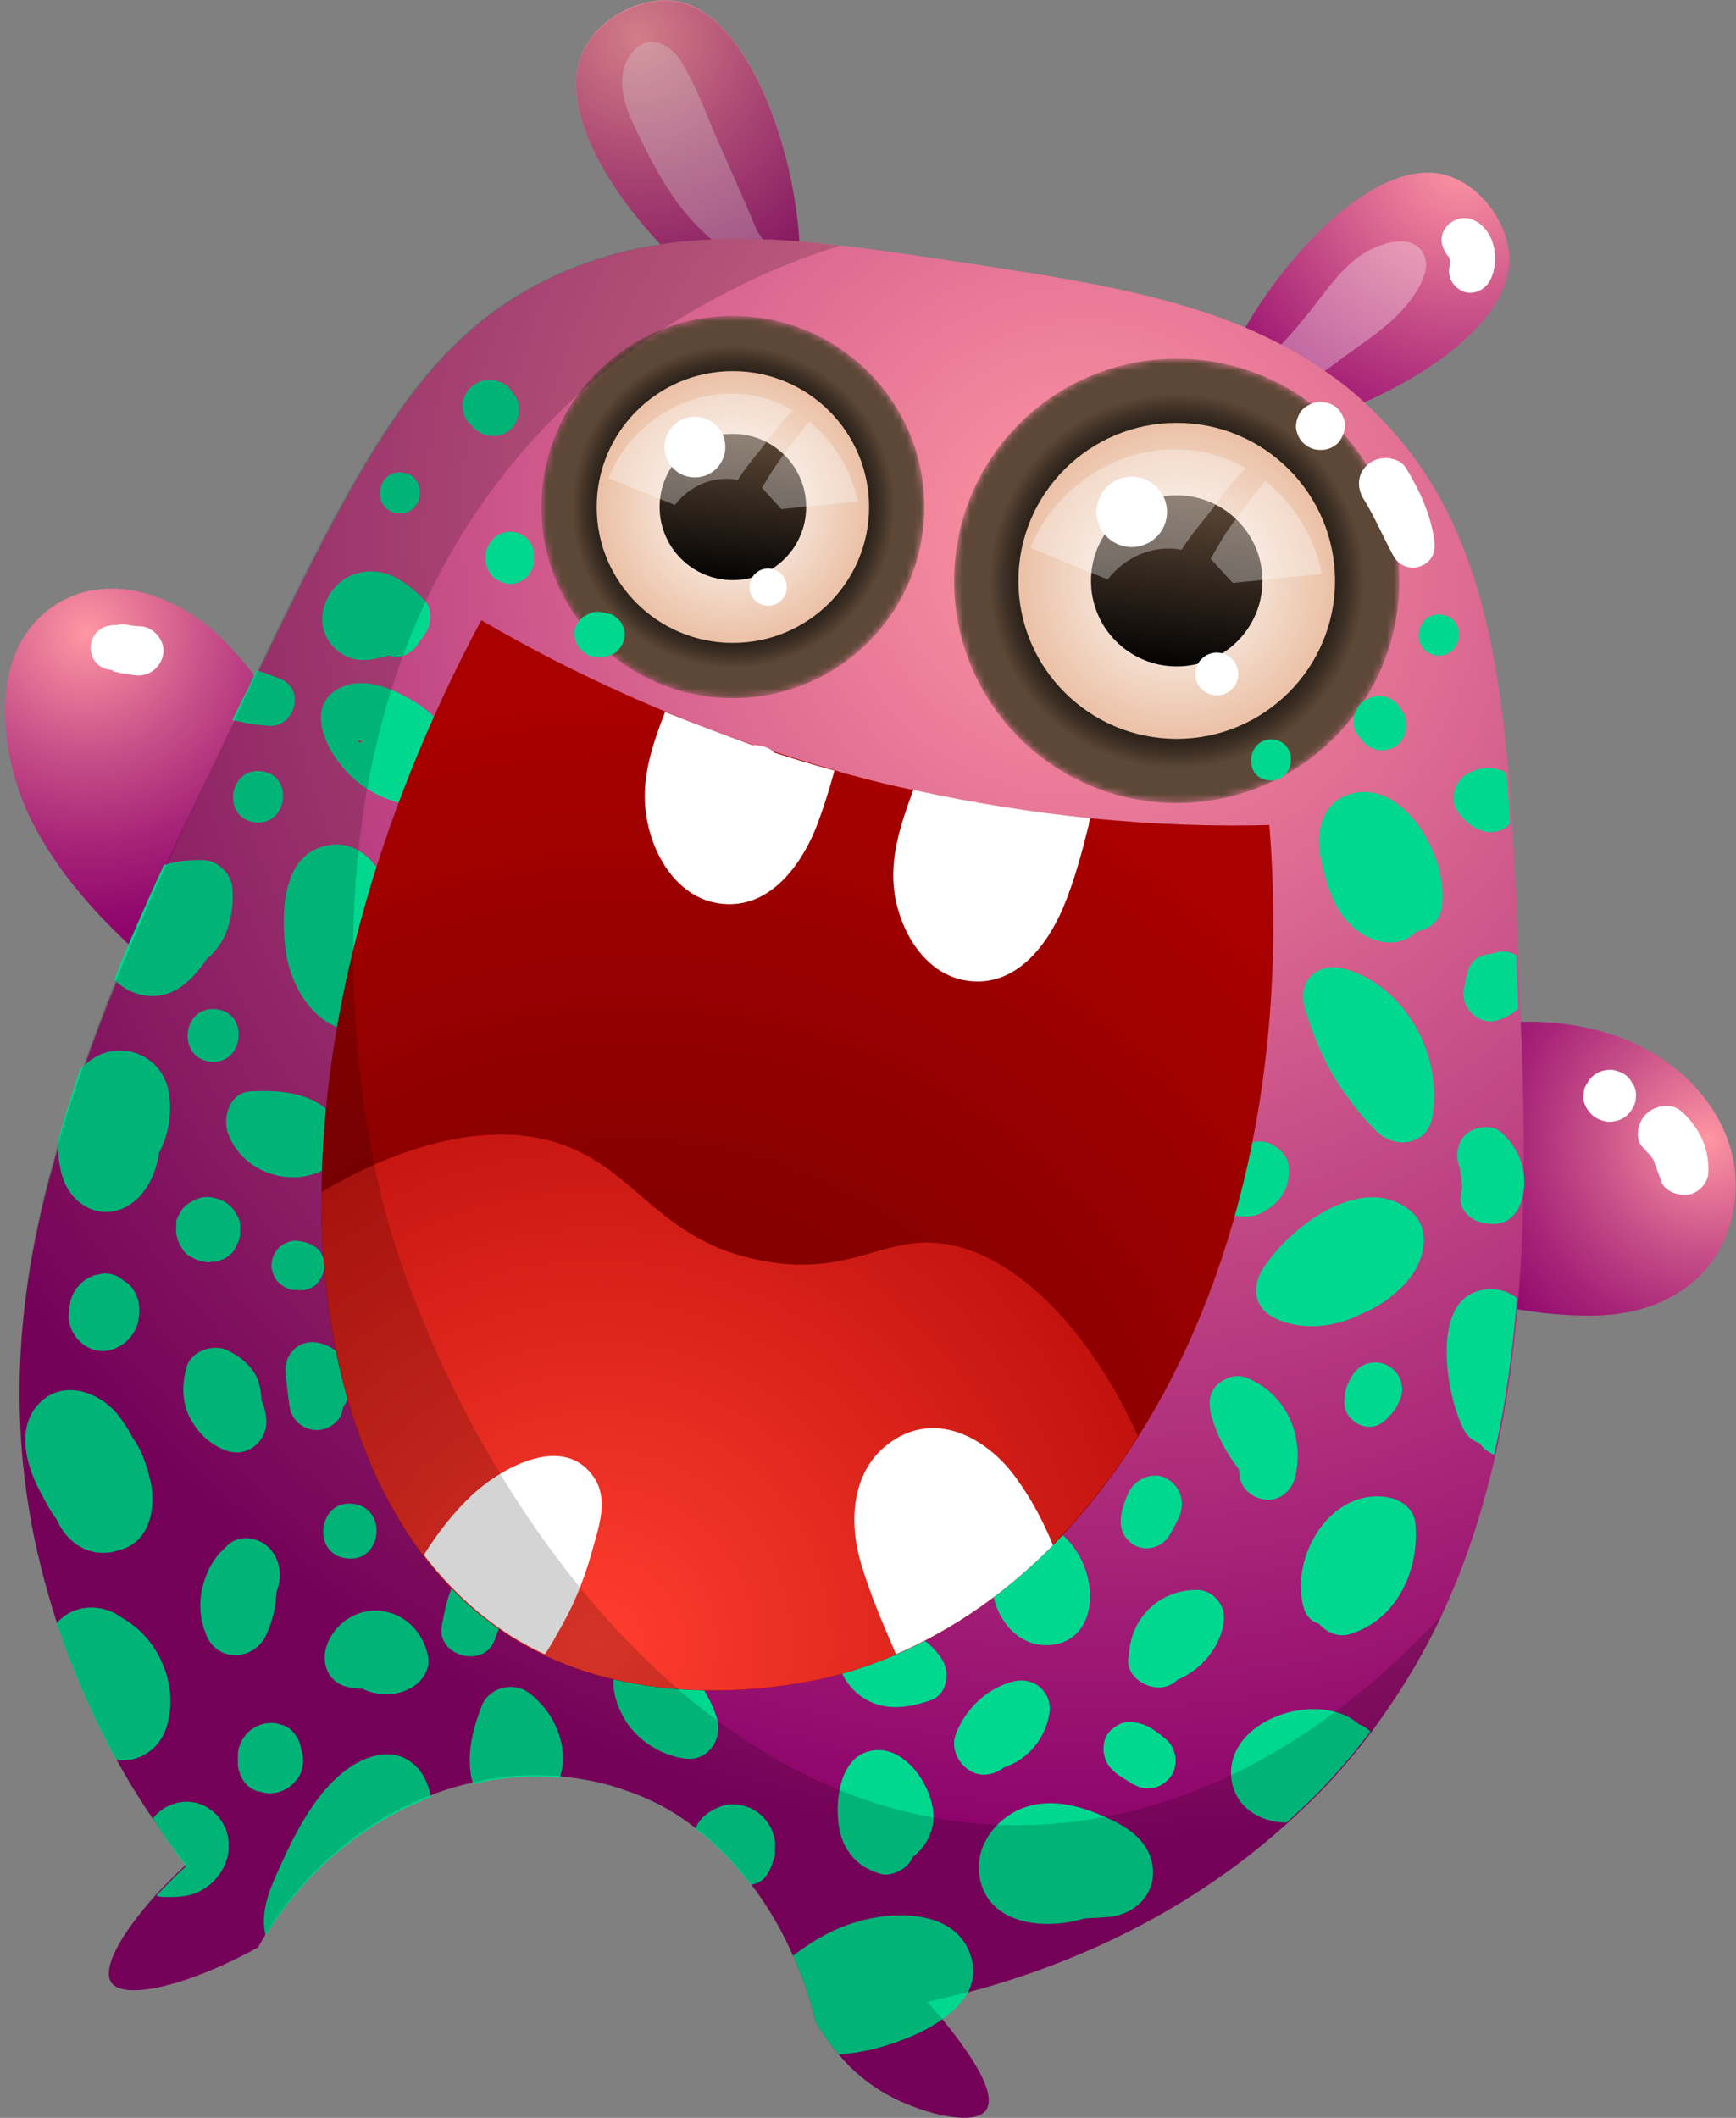 <svg width="246" height="300" viewBox="0 0 246 300" fill="none" xmlns="http://www.w3.org/2000/svg">
<rect x="0" y="0" width="246" height="300" fill="#808080" stroke="none"/>
<g clip-path="url(#clip0)">
<path d="M172.918 59.413C169 53.062 190.65 20.619 204.953 24.82C209.753 26.189 214.161 31.856 213.867 37.329C212.986 52.28 176.935 65.96 172.918 59.413Z" fill="url(#paint0_radial)"/>
<path d="M93.469 34.495C96.212 37.426 99.053 39.967 101.796 41.824C105.812 44.56 109.241 45.83 111.102 44.56C112.572 43.583 113.258 40.553 113.356 36.645C113.356 35.863 113.356 34.983 113.258 34.104C112.572 21.302 106.008 1.465 95.428 0.097C90.432 -0.489 84.162 2.931 82.301 8.013C79.46 15.439 85.925 26.482 93.469 34.495Z" fill="url(#paint1_radial)"/>
<path opacity="0.32" d="M173.506 55.7C176.641 54.332 178.894 51.693 181.147 49.25C183.596 46.71 185.752 43.974 187.907 41.14C189.67 38.892 191.629 36.645 194.177 35.374C196.528 34.202 200.446 33.127 201.818 36.156C202.993 38.892 199.858 42.801 197.997 44.658C195.45 47.198 192.413 49.055 189.572 51.205C186.339 53.55 183.107 55.993 179.874 58.338C178.894 59.022 177.816 59.902 176.543 59.804C175.857 60 175.171 60.097 174.486 60.195C171.743 60.195 171.155 56.677 173.506 55.7Z" fill="white"/>
<path opacity="0.32" d="M89.354 7.719C91.509 4.592 94.84 5.961 96.506 8.697C98.465 11.824 99.739 15.244 101.11 18.566C103.167 23.257 105.322 27.948 107.282 32.736C108.261 34.006 108.849 35.374 109.045 36.938C109.437 37.817 109.731 38.697 110.123 39.674C111.004 42.019 107.282 43.974 106.008 41.628C105.812 41.14 105.518 40.749 105.322 40.26C104.931 39.967 104.637 39.674 104.539 39.088C103.755 36.351 101.894 34.886 99.836 33.029C97.485 30.879 95.526 28.241 93.861 25.505C92.195 22.671 90.726 19.739 89.354 16.71C88.179 13.876 87.395 10.456 89.354 7.719Z" fill="white"/>
<path d="M194.764 172.768C196.528 170.032 200.544 169.934 202.602 172.28C202.797 172.377 202.993 172.377 203.189 172.475C204.169 172.768 205.149 173.061 206.128 173.355C207.01 173.648 207.99 173.843 208.871 174.136C207.892 173.061 206.912 171.987 206.128 170.814C205.051 169.446 204.169 167.98 203.581 166.221C202.797 163.974 202.993 162.019 203.777 160.456C204.463 157.622 206.52 155.667 209.067 154.397C207.01 154.495 205.051 154.202 203.287 153.029C201.132 151.465 201.426 147.557 204.071 146.677C213.084 143.648 224.84 144.039 233.265 148.632C241.494 153.029 247.273 161.531 245.706 171.009C244.041 181.075 235.812 186.156 226.113 186.351C220.529 186.449 215.043 185.667 209.557 184.299C206.716 183.615 203.973 182.833 201.132 181.954C198.683 181.172 196.332 180.781 194.666 178.632C193.295 176.97 193.589 174.625 194.764 172.768Z" fill="url(#paint2_radial)"/>
<path d="M6.476 86.677C14.215 80.325 24.893 84.039 31.261 90.293C38.315 97.231 43.899 106.514 43.899 116.579C43.899 118.925 41.841 120 39.784 119.804C39.196 120.879 38.315 121.759 37.237 122.443C37.629 126.058 34.102 129.088 31.065 128.013C30.967 128.404 30.869 128.892 30.771 129.283C31.555 130.26 32.241 131.14 33.025 132.117C35.474 135.146 32.339 139.446 29.008 138.86C27.441 139.837 25.383 140.032 23.718 138.566C15.881 132.117 8.141 124.299 3.831 114.918C0.108 106.514 -1.655 93.322 6.476 86.677Z" fill="url(#paint3_radial)"/>
<path d="M6.868 225.928C7.26 227.296 7.652 228.566 8.043 229.837C10.493 237.166 13.431 243.615 16.468 249.185C18.134 252.215 19.897 255.048 21.563 257.491C23.228 260.032 24.893 262.28 26.363 264.136C24.795 265.602 23.424 266.97 22.15 268.338C17.056 274.006 14.411 278.892 15.783 280.846C17.546 283.289 26.167 281.531 36.551 275.863C36.943 275.179 37.335 274.495 37.727 273.908C43.507 264.527 51.932 257.785 61.14 254.267C63.1 253.485 65.059 252.899 67.018 252.508C71.133 251.531 75.247 251.237 79.362 251.628C82.497 251.921 85.632 252.508 88.57 253.583C92.391 254.853 95.722 256.71 98.563 258.957C101.698 261.303 104.245 264.039 106.4 266.873C109.045 270.293 111.004 273.908 112.376 277.035C114.629 282.019 115.413 285.83 115.511 286.221C116.197 287.491 117.274 289.153 118.842 291.009C120.703 293.257 123.25 295.504 126.777 297.263C130.891 299.316 137.945 301.27 139.708 298.925C141.57 296.384 136.573 289.739 133.536 286.026C132.459 284.755 131.577 283.778 131.381 283.583C133.145 283.192 135.104 282.703 137.161 282.215C150.092 278.794 167.334 271.954 182.519 258.176C183.792 257.003 185.164 255.732 186.437 254.462C189.376 251.531 192.021 248.404 194.373 245.276C198.291 240 201.622 234.527 204.267 228.86C207.696 221.531 210.145 213.908 211.908 206.091C213.574 198.86 214.553 191.433 215.141 183.908C215.533 179.511 215.729 175.114 215.827 170.618C215.827 168.566 215.925 166.612 215.925 164.56C215.925 157.329 215.729 150 215.435 142.866C215.337 140.325 215.239 137.882 215.141 135.342C215.141 135.048 215.141 134.658 215.141 134.364C214.847 128.208 214.651 122.345 214.259 116.677C214.161 114.234 213.966 111.889 213.77 109.641C211.908 87.654 207.696 70.162 193.491 57.166C193.393 57.068 193.295 56.97 193.197 56.873C191.532 55.309 189.768 53.941 187.907 52.671C185.948 51.303 183.89 50.032 181.833 48.957C180.168 48.078 178.502 47.296 176.739 46.514C165.081 41.531 151.562 39.478 136.083 37.133C130.108 36.254 124.524 35.374 119.234 34.788C117.274 34.592 115.413 34.397 113.454 34.202C111.69 34.104 110.025 33.908 108.359 33.908C105.91 33.811 103.461 33.811 101.11 33.908C98.661 34.006 96.212 34.202 93.763 34.592C89.256 35.276 84.848 36.449 80.439 38.306C60.846 46.514 52.03 63.224 36.649 95.081C36.257 95.863 35.865 96.742 35.474 97.622C34.69 99.185 34.004 100.651 33.318 102.215C29.988 109.25 26.657 115.993 23.62 122.736C21.171 128.208 18.82 133.583 16.566 138.957C14.803 143.257 13.236 147.459 11.766 151.661C10.591 154.983 9.513 158.306 8.533 161.628C2.068 182.736 0.402 203.648 6.868 225.928Z" fill="url(#paint4_radial)"/>
<mask id="mask0" mask-type="alpha" maskUnits="userSpaceOnUse" x="135" y="50" width="64" height="64">
<path d="M166.746 113.746C149.325 113.746 135.202 99.658 135.202 82.28C135.202 64.902 149.325 50.814 166.746 50.814C184.168 50.814 198.291 64.902 198.291 82.28C198.291 99.658 184.168 113.746 166.746 113.746Z" fill="url(#paint5_radial)"/>
</mask>
<g mask="url(#mask0)">
<path d="M166.746 113.746C149.325 113.746 135.202 99.658 135.202 82.28C135.202 64.902 149.325 50.814 166.746 50.814C184.168 50.814 198.291 64.902 198.291 82.28C198.291 99.658 184.168 113.746 166.746 113.746Z" fill="url(#paint6_radial)"/>
<path d="M166.746 104.658C154.357 104.658 144.313 94.639 144.313 82.28C144.313 69.921 154.357 59.902 166.746 59.902C179.136 59.902 189.18 69.921 189.18 82.28C189.18 94.639 179.136 104.658 166.746 104.658Z" fill="url(#paint7_radial)"/>
<path d="M166.747 94.397C160.038 94.397 154.599 88.972 154.599 82.28C154.599 75.588 160.038 70.162 166.747 70.162C173.455 70.162 178.894 75.588 178.894 82.28C178.894 88.972 173.455 94.397 166.747 94.397Z" fill="url(#paint8_linear)"/>
<path d="M159.742 77.455C157.005 77.106 155.071 74.609 155.421 71.879C155.771 69.149 158.273 67.219 161.01 67.568C163.747 67.918 165.682 70.414 165.332 73.144C164.982 75.874 162.479 77.804 159.742 77.455Z" fill="white"/>
<path d="M172.047 98.475C170.383 98.263 169.207 96.746 169.42 95.086C169.633 93.427 171.154 92.253 172.818 92.466C174.481 92.678 175.657 94.195 175.445 95.855C175.232 97.514 173.711 98.688 172.047 98.475Z" fill="white"/>
<path opacity="0.32" d="M174.094 74.951C175.759 72.606 177.523 70.358 179.286 68.11C183.303 71.335 186.241 75.928 187.319 81.302C183.107 81.693 178.894 82.182 174.682 82.573L171.547 79.153C172.428 77.687 173.212 76.221 174.094 74.951Z" fill="white"/>
<path opacity="0.32" d="M170.273 64.006C172.526 64.397 174.584 65.276 176.543 66.351C174.584 68.11 172.918 70.553 171.547 72.41C170.273 74.071 168.706 75.83 167.432 77.882C167.236 77.882 167.138 77.785 166.942 77.785C163.122 77.296 159.399 78.957 156.95 82.084C153.325 80.618 149.603 79.055 145.978 77.589C150.19 67.719 160.477 62.149 170.273 64.006Z" fill="white"/>
</g>
<mask id="mask1" mask-type="alpha" maskUnits="userSpaceOnUse" x="76" y="44" width="55" height="55">
<path d="M103.853 98.892C88.866 98.892 76.717 86.773 76.717 71.824C76.717 56.874 88.866 44.755 103.853 44.755C118.84 44.755 130.989 56.874 130.989 71.824C130.989 86.773 118.84 98.892 103.853 98.892Z" fill="url(#paint9_radial)"/>
</mask>
<g mask="url(#mask1)">
<path d="M103.853 98.892C88.866 98.892 76.717 86.773 76.717 71.824C76.717 56.874 88.866 44.755 103.853 44.755C118.84 44.755 130.989 56.874 130.989 71.824C130.989 86.773 118.84 98.892 103.853 98.892Z" fill="url(#paint10_radial)"/>
<path d="M103.853 91.075C93.195 91.075 84.554 82.456 84.554 71.824C84.554 61.192 93.195 52.573 103.853 52.573C114.512 52.573 123.152 61.192 123.152 71.824C123.152 82.456 114.512 91.075 103.853 91.075Z" fill="url(#paint11_radial)"/>
<path d="M103.853 82.182C98.118 82.182 93.469 77.544 93.469 71.824C93.469 66.103 98.118 61.465 103.853 61.465C109.588 61.465 114.237 66.103 114.237 71.824C114.237 77.544 109.588 82.182 103.853 82.182Z" fill="url(#paint12_linear)"/>
<path d="M97.925 67.598C95.564 67.297 93.894 65.143 94.196 62.788C94.498 60.432 96.657 58.767 99.019 59.068C101.38 59.37 103.049 61.523 102.747 63.879C102.445 66.234 100.286 67.899 97.925 67.598Z" fill="white"/>
<path d="M108.512 85.785C107.063 85.6 106.038 84.278 106.224 82.833C106.409 81.388 107.734 80.366 109.183 80.551C110.632 80.736 111.656 82.057 111.471 83.502C111.286 84.948 109.961 85.97 108.512 85.785Z" fill="white"/>
<path opacity="0.32" d="M110.221 65.57C111.592 63.517 113.16 61.661 114.629 59.706C118.058 62.443 120.605 66.449 121.585 71.042C117.96 71.433 114.335 71.726 110.711 72.117L107.968 69.088C108.751 67.817 109.437 66.645 110.221 65.57Z" fill="white"/>
<path opacity="0.32" d="M106.988 56.091C108.947 56.482 110.711 57.166 112.376 58.143C110.711 59.706 109.241 61.759 108.066 63.322C106.988 64.69 105.616 66.254 104.539 68.013C104.441 68.013 104.245 67.915 104.147 67.915C100.914 67.426 97.681 68.892 95.624 71.531C92.489 70.26 89.354 68.99 86.219 67.719C89.648 59.218 98.563 54.43 106.988 56.091Z" fill="white"/>
</g>
<path d="M5.398 198.957C8.631 195.342 13.823 197.003 16.566 200.228C17.35 201.205 18.134 202.377 18.722 203.55C20.093 205.407 20.877 207.752 21.367 210C22.15 213.908 21.073 218.599 16.86 219.576C15.881 219.967 14.705 220.065 13.431 219.869C10.884 219.381 9.023 217.524 8.043 215.276C7.162 214.104 6.476 212.833 5.888 211.661C3.831 208.045 2.166 202.475 5.398 198.957Z" fill="#00D890"/>
<path d="M10.199 183.615C10.591 182.638 11.374 181.759 12.256 181.172C12.55 180.977 12.844 180.879 13.138 180.781C13.138 180.781 13.138 180.781 13.04 180.781C13.236 180.684 13.53 180.586 13.725 180.586C14.117 180.488 14.509 180.391 14.901 180.391C15.881 180.391 16.86 180.781 17.448 181.368C17.546 181.465 17.644 181.465 17.742 181.563C18.82 182.149 19.603 183.713 19.701 184.886C19.799 185.961 19.701 186.84 19.407 187.817C18.722 189.674 17.056 191.042 15.097 191.335C12.354 191.726 9.807 189.283 9.709 186.547C9.807 185.374 9.807 184.69 10.199 183.615Z" fill="#00D890"/>
<path d="M8.239 161.433C8.141 163.192 8.337 164.951 8.827 166.612C9.905 170.325 13.627 172.768 17.35 171.205C20.289 169.934 22.052 166.71 22.542 163.29C23.914 160.749 24.404 157.524 23.914 154.788C23.326 150.879 19.701 148.241 15.783 148.925C14.019 149.218 12.55 150.195 11.374 151.465C10.199 154.788 9.219 158.11 8.239 161.433Z" fill="#00D890"/>
<path d="M25.481 171.889C25.775 171.303 26.069 170.912 26.657 170.521C27.636 169.837 28.812 169.348 30.086 169.641C31.261 169.837 32.437 170.423 33.123 171.4C33.318 171.693 33.514 172.084 33.71 172.377C34.004 172.964 34.102 173.55 34.004 174.136C34.102 174.723 34.004 175.407 33.71 175.993C33.612 176.091 33.612 176.286 33.514 176.384C33.318 176.97 32.926 177.557 32.339 177.947C31.849 178.338 31.163 178.534 30.575 178.729C30.38 178.729 30.282 178.729 30.086 178.729C29.694 178.827 29.302 178.827 28.91 178.729C28.322 178.632 27.734 178.436 27.245 178.143C26.657 177.85 26.265 177.557 25.873 176.97C25.187 175.993 24.795 174.723 24.991 173.55C24.893 172.964 25.089 172.475 25.481 171.889Z" fill="#00D890"/>
<path d="M26.461 193.583C27.146 191.335 30.183 190.358 32.143 191.237C34.004 192.117 35.865 193.583 36.551 195.537C36.845 196.417 37.041 197.394 37.041 198.371C37.433 199.153 37.629 200.032 37.727 200.912C38.021 204.136 34.984 206.677 31.849 205.407C29.596 204.527 27.832 202.768 26.755 200.521C25.775 198.371 25.775 196.026 26.461 193.583Z" fill="#00D890"/>
<path d="M29.302 222.996C29.694 221.921 30.282 221.042 30.967 220.162C31.163 219.967 31.359 219.772 31.555 219.576C31.849 219.283 32.045 219.088 32.339 218.794C34.2 217.231 36.943 217.817 38.413 219.576C39.784 221.237 39.98 223.485 39.196 225.439C39.098 227.589 38.608 229.739 37.629 231.791C35.865 235.211 30.967 235.505 29.302 231.791C28.028 228.86 28.126 225.733 29.302 222.996Z" fill="#00D890"/>
<path d="M8.043 229.934C10.492 237.263 13.431 243.713 16.468 249.283C19.603 249.772 22.64 247.817 23.62 244.592C25.383 238.729 22.542 232.084 17.252 229.153C16.86 228.86 16.37 228.566 15.979 228.371C13.138 227.101 9.905 227.687 8.043 229.934Z" fill="#00D890"/>
<path d="M33.71 248.306C34.004 245.667 36.453 243.713 39.098 244.104C39.49 244.202 39.784 244.299 40.176 244.397C40.666 244.592 41.156 244.886 41.45 245.276C42.037 245.863 42.527 246.742 42.625 247.622V247.719C42.919 248.404 43.017 249.185 42.919 249.967C42.821 250.749 42.527 251.628 41.939 252.215C40.764 253.68 38.706 254.462 36.845 253.778C36.551 253.778 36.355 253.68 36.061 253.583C35.278 253.192 34.69 252.703 34.298 251.921C34.004 251.433 33.808 250.749 33.71 250.162C33.71 249.576 33.71 248.892 33.71 248.306Z" fill="#00D890"/>
<path d="M26.363 264.332C24.795 265.798 23.424 267.166 22.15 268.534C22.64 268.729 23.13 268.729 23.718 268.729C25.285 268.729 26.853 268.632 28.224 267.947C30.967 266.579 32.828 263.648 32.339 260.423C31.751 256.71 27.93 254.169 24.306 255.635C23.228 256.026 22.346 256.71 21.661 257.589C23.228 260.13 24.893 262.377 26.363 264.332Z" fill="#00D890"/>
<path d="M46.25 233.257C47.229 230.032 50.658 227.785 53.891 228.176C57.418 228.566 59.965 231.205 60.651 234.625C61.042 236.579 59.671 238.436 58.005 239.218C56.046 240.293 53.303 240.195 51.344 239.218C50.658 239.218 50.07 239.12 49.483 239.022C46.642 238.534 45.466 235.798 46.25 233.257Z" fill="#00D890"/>
<path d="M50.07 213.029C55.066 213.713 54.087 221.433 49.091 220.749C44.094 220.162 45.074 212.345 50.07 213.029Z" fill="#00D890"/>
<path d="M44.78 190.162C48.993 190.749 51.148 195.537 48.797 199.055C48.699 199.153 48.699 199.25 48.601 199.348C48.503 201.205 46.642 202.573 44.878 202.573C43.017 202.573 41.352 201.205 41.058 199.348C40.764 197.687 40.666 196.123 40.47 194.462C40.176 192.019 42.233 189.772 44.78 190.162Z" fill="#00D890"/>
<path d="M39.784 176.482C40.568 175.993 41.449 175.602 42.331 175.798L42.919 175.895C43.801 176.091 44.682 176.482 45.27 177.166C45.76 177.85 46.152 178.827 45.956 179.706C45.76 180.586 45.368 181.465 44.682 182.052C43.898 182.638 43.115 182.833 42.135 182.736C41.939 182.736 41.743 182.736 41.547 182.736C40.666 182.638 39.784 182.052 39.196 181.368C38.706 180.684 38.315 179.609 38.51 178.827C38.608 177.947 39.098 177.068 39.784 176.482Z" fill="#00D890"/>
<path d="M35.572 154.592C39.392 154.397 43.996 154.69 46.739 157.622C47.425 158.404 47.621 159.283 47.523 160.26C48.503 161.921 48.503 164.071 46.642 165.244C41.645 168.566 34.2 166.221 32.241 160.358C31.555 158.013 32.633 154.69 35.572 154.592Z" fill="#00D890"/>
<path d="M30.673 142.964C35.474 143.55 34.494 150.977 29.694 150.39C24.991 149.706 25.873 142.377 30.673 142.964Z" fill="#00D890"/>
<path d="M16.174 138.762C18.722 141.4 22.836 141.987 25.971 139.544C27.244 138.566 28.322 137.296 29.302 135.83C32.241 133.485 33.22 129.478 32.926 125.667C32.73 123.811 30.869 121.954 29.008 121.856C27.049 121.759 24.991 121.954 23.228 122.54C20.681 128.013 18.33 133.387 16.174 138.762Z" fill="#00D890"/>
<path d="M45.172 120.097C51.05 117.947 54.577 123.518 56.046 128.306C57.418 132.801 57.712 137.198 55.165 140.814C55.654 143.257 53.107 145.993 50.462 145.993C44.682 145.993 41.058 139.544 40.47 134.56C39.882 129.869 39.882 122.052 45.172 120.097Z" fill="#00D890"/>
<path d="M37.041 109.25C41.743 109.837 40.764 117.068 36.061 116.482C31.457 115.895 32.339 108.664 37.041 109.25Z" fill="#00D890"/>
<path d="M48.405 97.329C51.834 95.765 56.046 97.719 58.985 99.576C62.12 101.531 64.863 104.853 64.373 108.762C64.177 110.325 63.002 111.498 61.63 111.889C61.14 113.257 59.867 114.234 58.103 114.039C54.283 113.452 50.658 111.4 48.307 108.371C45.662 105.146 43.507 99.576 48.405 97.329ZM51.344 105.048C51.246 105.048 51.246 104.951 51.148 104.951C50.756 104.56 50.364 105.537 51.344 105.048Z" fill="#00D890"/>
<path d="M32.926 102.019C33.416 102.117 33.906 102.215 34.396 102.312C35.572 102.605 36.747 102.703 37.923 102.801C41.743 103.192 43.409 97.622 39.686 96.156C38.608 95.765 37.531 95.276 36.355 94.983C35.963 95.765 35.572 96.645 35.18 97.524C34.396 98.99 33.612 100.553 32.926 102.019Z" fill="#00D890"/>
<path d="M45.858 86.189C46.544 83.55 48.699 81.4 51.54 81.009C55.067 80.521 57.81 82.671 60.161 85.016C61.14 85.993 61.14 87.85 60.651 89.022C60.357 89.706 59.965 90.293 59.475 90.781C58.691 92.345 56.928 93.517 55.067 92.834C54.969 92.834 54.871 92.931 54.773 92.931C54.969 92.931 53.989 93.127 53.989 93.127C52.813 93.42 51.638 93.615 50.462 93.42C47.131 92.736 44.976 89.511 45.858 86.189Z" fill="#00D890"/>
<path d="M57.026 66.938C60.748 67.426 60.063 73.192 56.242 72.703C52.617 72.215 53.303 66.449 57.026 66.938Z" fill="#00D890"/>
<path d="M67.018 252.703C71.133 251.726 75.247 251.433 79.362 251.824C79.46 251.433 79.558 250.944 79.656 250.553C80.243 246.351 78.284 242.345 74.953 239.804C72.7 238.143 69.369 239.022 68.292 241.563C66.92 245.081 65.941 248.99 67.018 252.703Z" fill="#00D890"/>
<path d="M39.98 263.746C42.527 258.078 46.935 249.869 53.695 248.599C57.712 247.915 60.455 250.847 61.042 254.56C51.834 258.078 43.409 264.82 37.629 274.202C36.747 270.488 38.511 266.97 39.98 263.746Z" fill="#00D890"/>
<path d="M89.06 233.843C90.236 232.866 91.901 232.964 93.175 233.648C93.371 233.648 93.567 233.746 93.665 233.843C94.546 234.234 95.526 234.625 96.408 235.309C97.191 235.993 97.975 236.873 98.661 237.752C99.836 239.413 100.914 241.27 101.502 243.127C102.579 246.156 100.424 249.674 96.897 249.088C93.665 248.599 90.726 246.742 88.864 244.104C86.905 241.075 85.632 236.677 89.06 233.843Z" fill="#00D890"/>
<path d="M98.563 259.055C101.698 261.4 104.245 264.136 106.4 266.97C107.282 266.873 108.163 266.384 108.653 265.602C109.241 264.723 109.437 264.039 109.731 263.062C109.829 262.866 109.829 262.671 109.829 262.377C109.829 262.28 109.829 262.084 109.829 261.987C109.829 261.987 109.829 261.987 109.829 261.889V261.791C109.829 261.791 109.829 261.791 109.829 261.693C109.829 261.596 109.829 261.596 109.829 261.596C109.829 261.596 109.829 261.596 109.829 261.693V261.596C109.829 261.596 109.829 261.596 109.829 261.498V261.4C109.829 261.4 109.829 261.4 109.829 261.303C109.829 261.205 109.829 261.107 109.829 260.912C109.633 259.348 108.849 257.882 107.576 256.905C106.302 255.83 104.539 255.439 102.873 255.635C101.208 256.123 99.151 257.198 98.563 259.055Z" fill="#00D890"/>
<path d="M112.376 277.035C114.629 282.019 115.413 285.83 115.511 286.221C116.197 287.491 117.274 289.153 118.842 291.009C121.879 290.814 124.817 290.13 127.854 288.957C129.716 288.273 131.773 287.296 133.536 286.026C135.006 284.951 136.377 283.68 137.161 282.215C138.043 280.456 138.239 278.501 137.259 276.254C134.712 270.488 126.483 270.684 121.389 272.247C118.058 273.224 115.021 274.983 112.376 277.035Z" fill="#00D890"/>
<path d="M124.719 247.915C129.03 248.11 132.557 253.876 132.263 257.882C132.067 260.032 130.891 261.889 129.324 263.062C128.834 264.527 126.581 265.798 125.013 265.505C121.095 264.527 118.94 261.498 118.744 257.491C118.45 253.583 119.625 247.72 124.719 247.915Z" fill="#00D890"/>
<path d="M122.662 228.273C125.503 227.003 129.618 228.273 130.01 231.693C131.283 232.475 132.459 233.55 133.34 234.82C134.712 236.775 134.32 240.097 131.773 240.879C128.932 241.856 125.895 242.345 123.152 240.977C120.801 239.804 119.038 237.557 118.744 234.82C118.352 231.987 120.115 229.446 122.662 228.273Z" fill="#00D890"/>
<path d="M62.61 230.325C63.1 227.491 63.785 224.071 65.941 222.019C67.508 220.553 70.741 221.335 71.427 223.485C72.308 226.417 71.133 229.641 70.055 232.377C68.586 236.384 61.826 234.625 62.61 230.325Z" fill="#00D890"/>
<path d="M144.019 256.514C147.741 254.658 151.856 255.439 155.481 256.905C158.811 258.273 162.338 260.032 163.22 263.745C164.199 268.045 160.967 271.27 156.852 271.563C155.774 271.661 154.697 271.661 153.619 271.759C147.937 273.517 139.512 272.638 138.729 265.309C138.337 261.596 140.786 258.175 144.019 256.514Z" fill="#00D890"/>
<path d="M135.496 245.472C136.867 242.149 139.61 239.413 143.039 238.338C144.508 237.85 145.88 237.947 147.153 238.827C148.329 239.706 148.917 241.172 148.721 242.54C148.231 246.156 145.684 249.283 142.255 250.358C141.08 251.335 139.218 251.726 137.847 251.042C135.79 250.065 134.614 247.622 135.496 245.472Z" fill="#00D890"/>
<path d="M143.137 214.299C145.292 212.833 147.839 213.518 149.015 215.863C149.113 216.058 149.211 216.254 149.309 216.449C151.856 218.208 153.521 220.651 154.207 223.778C155.089 227.687 153.815 232.28 149.309 232.964C144.9 233.648 141.667 230.13 140.786 226.221C140.002 222.703 139.904 216.449 143.137 214.299Z" fill="#00D890"/>
<path d="M157.146 245.374C157.538 244.886 158.126 244.495 158.713 244.202C159.693 243.713 160.771 243.908 161.75 244.202C162.926 244.495 164.101 245.472 165.081 246.254C166.746 247.524 167.138 250.162 165.767 251.824C165.081 252.605 164.199 253.192 163.22 253.29C162.828 253.29 162.534 253.29 162.142 253.29C161.456 253.192 160.771 252.899 160.183 252.508C159.105 251.824 157.93 251.237 157.146 250.162C156.166 248.794 156.068 246.645 157.146 245.374Z" fill="#00D890"/>
<path d="M169.979 225.244C171.253 225.342 172.33 226.221 172.918 227.198C173.604 228.371 173.506 229.446 173.212 230.814C172.33 234.039 169.881 236.677 166.844 237.947C166.257 238.534 165.473 238.925 164.591 239.022C163.416 239.12 162.24 238.729 161.358 238.045C160.575 237.459 159.987 236.579 159.889 235.7C159.791 235.211 159.889 234.82 159.987 234.43C160.183 229.055 164.591 224.951 169.979 225.244Z" fill="#00D890"/>
<path d="M174.486 251.921C174.975 256.026 178.6 258.176 182.323 258.176C183.596 257.003 184.968 255.732 186.241 254.462C189.18 251.531 191.825 248.404 194.177 245.276C193.785 244.886 193.295 244.495 192.707 244.299C192.609 244.299 192.609 244.299 192.511 244.202C186.731 239.218 173.604 243.615 174.486 251.921Z" fill="#00D890"/>
<path d="M196.92 212.149C198.683 212.54 200.348 213.811 200.544 215.667C201.23 222.312 197.997 229.446 191.238 231.498C189.572 231.987 187.907 231.205 186.927 230.032C185.948 229.739 185.164 229.055 184.772 227.882C182.617 220.651 188.593 210.488 196.92 212.149Z" fill="#00D890"/>
<path d="M159.889 211.465C160.771 209.609 163.122 208.436 165.081 209.316C167.04 210.293 167.922 212.345 167.236 214.495C166.844 215.472 166.355 216.351 165.865 217.231C165.277 218.306 164.297 219.088 163.024 219.283C161.75 219.478 160.575 218.99 159.791 218.11C158.028 216.254 159.007 213.518 159.889 211.465Z" fill="#00D890"/>
<path d="M172.526 196.123C173.702 195.048 175.367 194.56 176.837 195.244C182.323 197.589 184.772 203.355 183.596 208.925C183.205 210.879 181.735 212.443 179.678 212.443C177.816 212.443 175.857 211.075 175.661 209.022C175.661 208.729 175.563 208.436 175.563 208.143C173.8 205.895 172.428 203.355 171.645 200.521C171.253 198.86 171.253 197.296 172.526 196.123Z" fill="#00D890"/>
<path d="M190.552 197.491C190.65 197.003 190.748 196.612 190.944 196.123C190.944 196.221 190.944 196.319 190.846 196.417C190.944 196.026 191.14 195.732 191.336 195.342C191.825 194.462 192.413 193.68 193.393 193.289C194.275 192.899 195.45 192.899 196.332 193.289C197.214 193.68 197.997 194.364 198.389 195.342C198.781 196.319 198.781 197.296 198.389 198.273C197.997 199.153 197.507 200.032 196.822 200.619C196.822 200.619 196.822 200.716 196.724 200.716C196.234 201.4 195.254 201.987 194.471 202.084C193.687 202.182 192.903 201.987 192.217 201.596C191.63 201.205 191.042 200.619 190.748 199.934C190.454 199.25 190.454 198.566 190.552 197.882C190.552 197.785 190.552 197.687 190.552 197.491Z" fill="#00D890"/>
<path d="M207.5 202.671C207.99 203.55 208.773 204.136 209.655 204.43C210.145 205.211 210.929 205.7 211.712 206.091C213.378 198.86 214.357 191.433 214.945 183.908C214.161 183.224 213.084 182.736 211.712 182.638C202.112 182.149 204.855 197.785 207.5 202.671Z" fill="#00D890"/>
<path d="M178.796 180C182.225 174.332 192.217 166.319 199.173 171.009C203.189 173.648 202.014 178.534 199.271 181.661C197.409 183.713 195.254 185.179 192.805 186.156C189.082 188.11 184.282 188.501 180.657 186.742C177.816 185.374 177.327 182.54 178.796 180Z" fill="#00D890"/>
<path d="M172.134 165.439C172.918 164.364 173.996 163.974 175.171 163.876C175.269 163.583 175.465 163.289 175.563 163.094C176.053 162.508 176.739 162.019 177.523 161.824C178.6 161.531 179.678 161.726 180.559 162.312C181.637 162.899 182.617 164.169 182.617 165.342C182.715 166.71 182.519 167.882 181.833 169.055C181.147 170.228 180.168 171.009 178.992 171.693C178.012 172.28 176.837 172.377 175.661 172.28C173.8 172.182 172.232 171.107 171.449 169.446C171.057 168.175 171.351 166.514 172.134 165.439Z" fill="#00D890"/>
<path d="M207.99 160.456C209.361 159.478 211.516 159.283 212.79 160.456C214.455 162.019 215.631 163.974 215.925 166.221C216.219 168.664 215.631 172.28 212.888 173.159C212.006 173.452 210.929 173.452 210.047 173.159C209.851 173.159 209.753 173.159 209.557 173.061C207.99 172.573 206.618 171.009 207.01 169.25C207.206 168.175 207.206 168.176 207.108 167.198C207.108 166.807 207.01 166.417 206.912 165.928C206.912 165.733 206.814 165.635 206.912 165.733C206.814 165.537 206.814 165.342 206.716 165.048C206.226 163.583 206.52 161.531 207.99 160.456Z" fill="#00D890"/>
<path d="M190.356 137.198C199.075 139.544 204.463 149.413 202.993 158.11C202.308 162.215 197.703 162.899 195.058 160.26C193.687 158.892 192.315 157.329 191.14 155.667C188.201 151.856 186.241 147.361 184.87 142.671C183.792 138.957 186.731 136.221 190.356 137.198Z" fill="#00D890"/>
<path d="M207.402 140.228C207.01 142.671 209.361 145.114 211.81 144.625C213.084 144.332 214.161 143.746 215.141 142.866C215.043 140.325 214.945 137.882 214.847 135.342C214.063 134.853 213.182 134.658 212.3 134.853C211.908 134.951 211.516 135.048 211.222 135.146C210.439 135.146 209.851 135.439 209.165 135.83C208.381 136.417 207.99 137.296 207.794 138.273C207.696 138.566 207.696 138.86 207.598 139.153C207.598 139.446 207.5 139.837 207.402 140.228Z" fill="#00D890"/>
<path d="M187.711 115.504C189.278 112.28 193.197 111.4 196.332 112.866C201.524 115.309 205.247 123.224 204.267 128.794C203.973 130.553 202.308 131.726 200.74 131.921C198.193 134.56 194.079 133.583 191.629 131.237C189.376 129.185 188.397 126.449 187.613 123.615C186.927 120.879 186.437 118.045 187.711 115.504Z" fill="#00D890"/>
<path d="M206.226 114.43C206.52 115.016 206.912 115.504 207.402 115.993C207.99 116.579 208.577 117.166 209.459 117.459C209.851 117.654 210.243 117.752 210.733 117.85C211.908 117.947 212.986 117.654 213.867 116.775C213.965 116.677 213.965 116.677 213.965 116.579C213.867 114.136 213.672 111.791 213.476 109.544C213.28 109.348 212.986 109.25 212.79 109.153C212.594 109.055 212.3 108.957 212.104 108.957C211.027 108.664 209.949 108.762 208.871 109.153L209.165 109.055C209.067 109.055 208.969 109.153 208.969 109.153C208.283 109.348 207.598 109.739 207.108 110.228C206.618 110.716 206.324 111.303 206.128 111.987C205.932 112.768 205.932 113.648 206.226 114.43Z" fill="#00D890"/>
<path d="M193.295 99.283C194.079 98.794 194.96 98.403 195.842 98.599C196.724 98.794 197.605 99.185 198.193 99.967C198.487 100.456 198.879 100.944 199.075 101.433C199.173 101.726 199.271 102.019 199.271 102.312C199.369 102.801 199.271 103.29 199.173 103.68C198.977 104.364 198.585 105.048 197.997 105.537C197.507 105.928 196.92 106.123 196.332 106.221C195.548 106.417 194.372 106.123 193.687 105.537C193.197 105.146 192.903 104.755 192.511 104.267C191.923 103.583 191.727 102.508 191.825 101.726C192.021 100.749 192.511 99.772 193.295 99.283Z" fill="#00D890"/>
<path d="M69.076 77.492C69.271 77.198 69.369 77.003 69.565 76.71C69.859 76.319 70.153 76.026 70.545 75.83C71.133 75.439 71.916 75.244 72.7 75.342C73.288 75.439 73.876 75.635 74.366 76.026C75.051 76.514 75.541 77.394 75.639 78.273C75.639 78.762 75.639 79.25 75.639 79.739C75.541 80.618 74.953 81.498 74.366 81.987C73.68 82.475 72.7 82.866 71.819 82.671C70.937 82.475 70.055 82.084 69.565 81.4C69.076 80.716 68.684 79.739 68.88 78.859C68.782 78.469 68.88 77.98 69.076 77.492Z" fill="#00D890"/>
<path d="M204.267 87.068C207.99 87.557 207.304 93.322 203.483 92.834C199.761 92.345 200.544 86.579 204.267 87.068Z" fill="#00D890"/>
<path d="M180.461 104.755C184.184 105.244 183.498 111.009 179.678 110.521C176.053 110.13 176.739 104.364 180.461 104.755Z" fill="#00D890"/>
<path d="M82.693 87.361C83.378 86.873 84.26 86.579 85.044 86.677C85.24 86.677 85.338 86.775 85.534 86.775C85.827 86.873 86.121 86.97 86.513 86.97C86.807 87.068 87.101 87.263 87.297 87.459C88.179 88.045 88.668 89.316 88.472 90.293C88.374 91.27 87.591 92.443 86.611 92.736C86.317 92.834 86.023 92.931 85.73 93.029C85.436 93.029 85.044 93.029 84.75 93.029C84.554 93.029 84.456 93.029 84.26 93.029C83.476 93.029 82.595 92.443 82.105 91.759C81.615 91.172 81.321 90.195 81.419 89.413C81.517 88.729 81.909 87.948 82.693 87.361Z" fill="#00D890"/>
<path d="M67.018 54.625C67.802 54.039 68.782 53.648 69.859 53.843C70.839 54.039 71.819 54.43 72.406 55.309C72.602 55.602 72.798 55.895 72.994 56.188C73.288 56.579 73.484 57.166 73.484 57.654C73.582 58.338 73.386 59.022 73.19 59.609C72.798 60.684 71.525 61.661 70.349 61.759C69.663 61.759 68.978 61.759 68.39 61.465C67.9 61.27 67.508 60.977 67.116 60.586C66.822 60.293 66.626 60.097 66.332 59.804C65.745 59.12 65.451 57.85 65.549 56.97C65.745 56.188 66.235 55.114 67.018 54.625Z" fill="#00D890"/>
<path d="M45.564 168.86C45.368 189.967 50.56 207.947 59.965 220.358C63.1 224.462 66.626 227.882 70.643 230.716C72.7 232.182 74.953 233.452 77.109 234.43C96.114 243.518 117.47 237.654 119.723 236.97C122.172 236.286 124.524 235.407 126.875 234.43C135.006 230.912 142.451 225.733 149.113 218.99C153.521 214.495 157.636 209.316 161.26 203.55C175.171 181.661 182.617 151.27 179.874 116.873C172.624 117.068 164.101 116.873 154.403 115.895C146.664 115.114 138.239 113.941 129.324 111.889C126.483 111.303 123.642 110.618 120.801 109.837C119.919 109.641 119.038 109.348 118.156 109.055C115.021 108.175 111.886 107.198 108.947 106.221C108.849 106.221 108.751 106.123 108.555 106.123C103.461 104.462 98.661 102.605 94.154 100.749C83.868 96.449 75.149 91.954 68.194 87.85C52.813 116.677 45.76 144.82 45.564 168.86Z" fill="url(#paint13_radial)"/>
<path d="M45.564 168.86C45.368 197.003 54.577 219.478 70.643 230.716C91.02 244.886 117.176 237.752 119.723 236.97C136.181 232.182 150.582 220.358 161.26 203.452C154.697 188.892 144.312 177.752 133.83 176.189C125.209 174.918 120.605 180.879 108.261 178.632C93.567 175.993 90.432 165.928 79.656 162.117C69.663 158.599 57.026 162.019 45.564 168.86Z" fill="url(#paint14_radial)"/>
<path d="M129.422 111.889C138.337 113.843 146.762 115.114 154.501 115.895C154.403 116.189 154.305 116.482 154.305 116.775C153.325 120.684 152.248 124.788 150.68 128.501C148.427 133.876 144.019 139.739 137.357 138.957C131.283 138.273 127.658 132.215 126.777 126.645C125.993 121.563 127.658 116.677 129.422 111.889Z" fill="white"/>
<path d="M94.252 100.847C98.171 102.41 102.286 103.974 106.596 105.537C107.674 105.537 108.653 105.733 109.535 106.417C109.633 106.514 109.633 106.514 109.731 106.612C112.474 107.491 115.315 108.371 118.254 109.153C117.47 111.987 116.589 114.82 115.511 117.557C113.258 122.931 108.849 128.794 102.188 128.013C96.114 127.329 92.489 121.27 91.608 115.7C90.726 110.521 92.391 105.635 94.252 100.847Z" fill="white"/>
<path d="M121.976 221.335C123.25 225.732 125.111 230.032 126.973 234.332C135.104 230.814 142.549 225.635 149.211 218.892C147.839 215.472 146.076 212.247 144.019 209.413C140.198 204.039 133.242 199.934 126.875 203.843C120.801 207.557 120.115 215.081 121.976 221.335Z" fill="white"/>
<path d="M60.063 220.26C63.198 224.364 66.724 227.785 70.741 230.619C72.798 232.084 75.051 233.355 77.207 234.332C78.186 232.964 78.97 231.4 79.754 230.032C81.615 226.71 82.987 223.094 83.966 219.478C84.848 216.351 86.219 212.443 84.26 209.413C80.048 202.964 71.329 207.752 67.116 211.563C64.275 214.202 62.022 217.133 60.063 220.26Z" fill="white"/>
<path opacity="0.17" d="M6.868 225.928C7.26 227.296 7.652 228.566 8.043 229.837C10.493 237.166 13.431 243.615 16.468 249.185C18.134 252.215 19.897 255.048 21.563 257.491C23.228 260.032 24.893 262.28 26.363 264.136C24.795 265.602 23.424 266.97 22.15 268.338C17.056 274.006 14.411 278.892 15.783 280.847C17.546 283.29 26.167 281.531 36.551 275.863C36.943 275.179 37.335 274.495 37.727 273.908C43.507 264.527 51.932 257.785 61.14 254.267C63.1 253.485 65.059 252.899 67.018 252.508C71.133 251.531 75.247 251.237 79.362 251.628C82.497 251.921 85.632 252.508 88.57 253.583C92.391 254.853 95.722 256.71 98.563 258.957C101.698 261.303 104.245 264.039 106.4 266.873C109.045 270.293 111.004 273.908 112.376 277.035C114.629 282.019 115.413 285.83 115.511 286.221C116.197 287.491 117.274 289.153 118.842 291.009C120.703 293.257 123.25 295.505 126.777 297.263C130.891 299.316 137.945 301.27 139.708 298.925C141.569 296.384 136.573 289.739 133.536 286.026C132.459 284.755 131.577 283.778 131.381 283.583C133.145 283.192 135.104 282.703 137.161 282.215C150.092 278.794 167.334 271.954 182.519 258.176C183.792 257.003 185.164 255.733 186.437 254.462C189.376 251.531 192.021 248.404 194.373 245.277C198.291 240 201.622 234.527 204.267 228.86C191.923 242.149 172.526 257.296 147.153 258.469C97.583 260.716 64.961 207.752 54.871 172.671C53.401 167.589 34.592 97.817 82.889 55.016C86.219 52.084 89.648 49.446 93.077 47.198C96.016 45.244 99.053 43.485 101.992 41.921C103.167 41.335 104.343 40.749 105.42 40.163C106.89 39.478 108.359 38.794 109.731 38.208C111.004 37.719 112.18 37.231 113.356 36.742C115.315 36.058 117.176 35.374 119.038 34.788C117.078 34.592 115.217 34.397 113.258 34.202C112.572 21.4 106.008 1.563 95.428 0.195C90.432 -0.391 84.162 3.029 82.301 8.11C79.558 15.537 85.925 26.482 93.567 34.592C89.06 35.276 84.652 36.449 80.243 38.306C60.651 46.514 51.834 63.224 36.453 95.081C36.061 95.863 35.669 96.742 35.278 97.622C34.494 99.185 33.808 100.651 33.122 102.215C29.792 109.25 26.461 115.993 23.424 122.736C20.975 128.208 18.624 133.583 16.37 138.957C14.607 143.257 13.04 147.459 11.57 151.661C10.395 154.983 9.317 158.306 8.337 161.628C2.068 182.736 0.402 203.648 6.868 225.928Z" fill="black"/>
<path d="M233.265 157.817C234.538 156.547 236.889 156.156 238.261 157.426C240.808 159.674 242.277 162.801 242.081 166.221C241.983 167.687 240.514 169.153 239.044 169.25C237.575 169.348 235.714 168.664 235.322 167.101C235.028 166.123 234.636 165.342 234.342 164.364C234.244 164.169 234.048 163.974 233.95 163.778C233.852 163.583 233.656 163.485 233.558 163.29C234.146 164.071 233.069 162.801 232.873 162.605C231.599 161.531 231.991 158.99 233.265 157.817Z" fill="white"/>
<path d="M224.448 154.886V154.788C224.448 154.299 224.644 153.811 224.938 153.42C225.133 153.029 225.427 152.638 225.819 152.345C226.505 151.759 227.583 151.465 228.562 151.563C229.542 151.759 230.424 152.149 231.011 152.931C231.207 153.224 231.305 153.518 231.501 153.713C231.795 154.299 231.893 154.983 231.795 155.57V155.667C231.795 156.547 231.011 157.622 230.424 158.11C229.738 158.697 228.562 158.99 227.681 158.892C226.701 158.697 225.819 158.306 225.231 157.524C224.644 156.84 224.154 155.765 224.448 154.886Z" fill="white"/>
<path d="M193.981 65.667C195.45 64.495 198.193 64.592 199.271 66.351C201.23 69.576 202.895 73.192 203.287 77.003C203.581 80.521 198.977 81.693 197.409 78.664C196.038 76.123 194.862 73.387 193.393 70.944C192.217 69.283 192.217 67.035 193.981 65.667Z" fill="white"/>
<path d="M184.968 57.654C185.752 57.166 186.633 56.775 187.515 56.97H187.613C188.495 57.068 189.376 57.557 189.866 58.241C190.356 58.925 190.748 59.902 190.552 60.781C190.356 61.661 189.964 62.54 189.278 63.029C188.495 63.615 187.711 63.811 186.731 63.713H186.633C185.752 63.615 184.87 63.029 184.38 62.443C183.89 61.759 183.498 60.781 183.694 59.902C183.792 59.12 184.282 58.143 184.968 57.654Z" fill="white"/>
<path d="M205.541 37.231C205.541 37.329 205.541 37.329 205.541 37.329C205.442 37.329 205.442 37.231 205.541 37.231Z" fill="white"/>
<path d="M208.577 31.075C211.81 32.345 212.594 36.742 211.223 39.576C210.537 41.042 208.773 41.921 207.206 41.237C205.639 40.456 204.953 38.892 205.541 37.231C205.541 37.133 205.541 37.133 205.541 37.133C205.541 37.133 205.541 37.231 205.541 37.133C205.639 37.329 205.639 37.231 205.541 37.133V37.035C205.541 36.938 205.541 36.938 205.541 36.938C205.541 36.938 205.541 36.938 205.541 37.035C205.443 36.84 205.443 36.742 205.345 36.547C205.345 36.547 205.345 36.547 205.345 36.449C205.345 36.449 205.345 36.351 205.247 36.351C204.561 35.179 205.639 37.133 204.953 35.961C204.757 35.667 204.659 35.472 204.561 35.179C203.385 32.638 206.128 30.195 208.577 31.075Z" fill="white"/>
<path d="M205.541 37.035C205.541 37.035 205.541 37.133 205.443 37.231C205.541 37.133 205.541 37.035 205.541 37.035C205.541 36.938 205.541 36.938 205.541 36.938C205.541 36.938 205.541 36.938 205.541 37.035C205.541 36.938 205.541 36.938 205.541 36.938C205.541 37.035 205.541 37.035 205.541 37.035Z" fill="white"/>
<path d="M15.489 88.632C15.685 88.632 15.881 88.534 16.076 88.534C17.056 88.534 17.252 88.534 16.664 88.436C16.958 88.436 17.252 88.436 17.546 88.436C17.742 88.436 17.938 88.436 18.134 88.534C18.82 88.632 19.407 88.729 20.093 88.729C21.856 88.925 23.424 90.781 23.13 92.638C22.836 94.495 21.171 95.863 19.211 95.667C18.526 95.57 17.938 95.472 17.252 95.374C16.86 95.276 16.076 95.081 15.783 95.081C16.86 95.081 15.097 94.788 14.803 94.69C11.864 93.517 12.354 89.12 15.489 88.632Z" fill="white"/>
</g>
<defs>
<radialGradient id="paint0_radial" cx="0" cy="0" r="1" gradientUnits="userSpaceOnUse" gradientTransform="translate(207.339 22.67) rotate(-168.345) scale(47.77 47.66)">
<stop stop-color="#FF97A3"/>
<stop offset="0.994" stop-color="#8B006A"/>
</radialGradient>
<radialGradient id="paint1_radial" cx="0" cy="0" r="1" gradientUnits="userSpaceOnUse" gradientTransform="translate(90.507 5.202) rotate(-172.727) scale(52.723 52.596)">
<stop stop-color="#FF97A3"/>
<stop offset="0.049" stop-color="#F78D9F"/>
<stop offset="0.375" stop-color="#C95189"/>
<stop offset="0.653" stop-color="#A72578"/>
<stop offset="0.868" stop-color="#930A6E"/>
<stop offset="0.994" stop-color="#8B006A"/>
</radialGradient>
<radialGradient id="paint2_radial" cx="0" cy="0" r="1" gradientUnits="userSpaceOnUse" gradientTransform="translate(242.085 161.379) rotate(-172.727) scale(41.646 41.545)">
<stop stop-color="#FF97A3"/>
<stop offset="0.049" stop-color="#F78D9F"/>
<stop offset="0.375" stop-color="#C95189"/>
<stop offset="0.653" stop-color="#A72578"/>
<stop offset="0.868" stop-color="#930A6E"/>
<stop offset="0.994" stop-color="#8B006A"/>
</radialGradient>
<radialGradient id="paint3_radial" cx="0" cy="0" r="1" gradientUnits="userSpaceOnUse" gradientTransform="translate(12.21 89.548) rotate(-172.727) scale(45.836 45.725)">
<stop stop-color="#FF97A3"/>
<stop offset="0.049" stop-color="#F78D9F"/>
<stop offset="0.375" stop-color="#C95189"/>
<stop offset="0.653" stop-color="#A72578"/>
<stop offset="0.868" stop-color="#930A6E"/>
<stop offset="0.994" stop-color="#8B006A"/>
</radialGradient>
<radialGradient id="paint4_radial" cx="0" cy="0" r="1" gradientUnits="userSpaceOnUse" gradientTransform="translate(153.929 78.093) rotate(-172.727) scale(186.928 186.476)">
<stop stop-color="#FF97A3"/>
<stop offset="0.994" stop-color="#8B006A"/>
</radialGradient>
<radialGradient id="paint5_radial" cx="0" cy="0" r="1" gradientUnits="userSpaceOnUse" gradientTransform="translate(166.725 82.306) rotate(-172.727) scale(31.56 31.483)">
<stop stop-color="white"/>
<stop offset="0.296" stop-color="#FDFDFD"/>
<stop offset="0.411" stop-color="#F6F6F6"/>
<stop offset="0.493" stop-color="#EAEAEA"/>
<stop offset="0.561" stop-color="#D9D9D9"/>
<stop offset="0.619" stop-color="#C2C2C2"/>
<stop offset="0.671" stop-color="#A7A7A7"/>
<stop offset="0.719" stop-color="#868686"/>
<stop offset="0.762" stop-color="#5F5F5F"/>
<stop offset="0.802" stop-color="#343434"/>
<stop offset="0.839" stop-color="#050505"/>
<stop offset="0.843"/>
</radialGradient>
<radialGradient id="paint6_radial" cx="0" cy="0" r="1" gradientUnits="userSpaceOnUse" gradientTransform="translate(166.725 82.306) rotate(-172.727) scale(31.56 31.483)">
<stop/>
<stop offset="0.368" stop-color="#020101"/>
<stop offset="0.51" stop-color="#090705"/>
<stop offset="0.612" stop-color="#15100C"/>
<stop offset="0.696" stop-color="#261E17"/>
<stop offset="0.769" stop-color="#3D2F24"/>
<stop offset="0.832" stop-color="#584434"/>
<stop offset="0.843" stop-color="#5D4837"/>
</radialGradient>
<radialGradient id="paint7_radial" cx="0" cy="0" r="1" gradientUnits="userSpaceOnUse" gradientTransform="translate(166.725 82.306) rotate(-172.727) scale(22.466 22.412)">
<stop stop-color="white"/>
<stop offset="0.994" stop-color="#EBC1A6"/>
</radialGradient>
<linearGradient id="paint8_linear" x1="167.932" y1="69.925" x2="165.443" y2="95.583" gradientUnits="userSpaceOnUse">
<stop stop-color="#5D4837"/>
<stop offset="0.997"/>
</linearGradient>
<radialGradient id="paint9_radial" cx="0" cy="0" r="1" gradientUnits="userSpaceOnUse" gradientTransform="translate(103.887 71.805) rotate(-172.727) scale(27.118 27.052)">
<stop stop-color="white"/>
<stop offset="0.296" stop-color="#FDFDFD"/>
<stop offset="0.411" stop-color="#F6F6F6"/>
<stop offset="0.493" stop-color="#EAEAEA"/>
<stop offset="0.561" stop-color="#D9D9D9"/>
<stop offset="0.619" stop-color="#C2C2C2"/>
<stop offset="0.671" stop-color="#A7A7A7"/>
<stop offset="0.719" stop-color="#868686"/>
<stop offset="0.762" stop-color="#5F5F5F"/>
<stop offset="0.802" stop-color="#343434"/>
<stop offset="0.839" stop-color="#050505"/>
<stop offset="0.843"/>
</radialGradient>
<radialGradient id="paint10_radial" cx="0" cy="0" r="1" gradientUnits="userSpaceOnUse" gradientTransform="translate(103.887 71.805) rotate(-172.727) scale(27.118 27.052)">
<stop/>
<stop offset="0.368" stop-color="#020101"/>
<stop offset="0.51" stop-color="#090705"/>
<stop offset="0.612" stop-color="#15100C"/>
<stop offset="0.696" stop-color="#261E17"/>
<stop offset="0.769" stop-color="#3D2F24"/>
<stop offset="0.832" stop-color="#584434"/>
<stop offset="0.843" stop-color="#5D4837"/>
</radialGradient>
<radialGradient id="paint11_radial" cx="0" cy="0" r="1" gradientUnits="userSpaceOnUse" gradientTransform="translate(103.887 71.805) rotate(-172.727) scale(19.304 19.258)">
<stop stop-color="white"/>
<stop offset="0.994" stop-color="#EBC1A6"/>
</radialGradient>
<linearGradient id="paint12_linear" x1="104.925" y1="61.166" x2="102.786" y2="83.213" gradientUnits="userSpaceOnUse">
<stop stop-color="#5D4837"/>
<stop offset="0.997"/>
</linearGradient>
<radialGradient id="paint13_radial" cx="0" cy="0" r="1" gradientUnits="userSpaceOnUse" gradientTransform="translate(89.355 228.142) rotate(-172.727) scale(131.556 131.238)">
<stop stop-color="#6A0000"/>
<stop offset="0.984" stop-color="#A90000"/>
</radialGradient>
<radialGradient id="paint14_radial" cx="0" cy="0" r="1" gradientUnits="userSpaceOnUse" gradientTransform="translate(84.948 232.621) rotate(-172.727) scale(117.919 117.634)">
<stop stop-color="#FF3D2F"/>
<stop offset="0.984" stop-color="#A90000"/>
</radialGradient>
<clipPath id="clip0">
<rect width="245.304" height="300" fill="white" transform="matrix(-1 0 0 1 246 -0)"/>
</clipPath>
</defs>
</svg>
